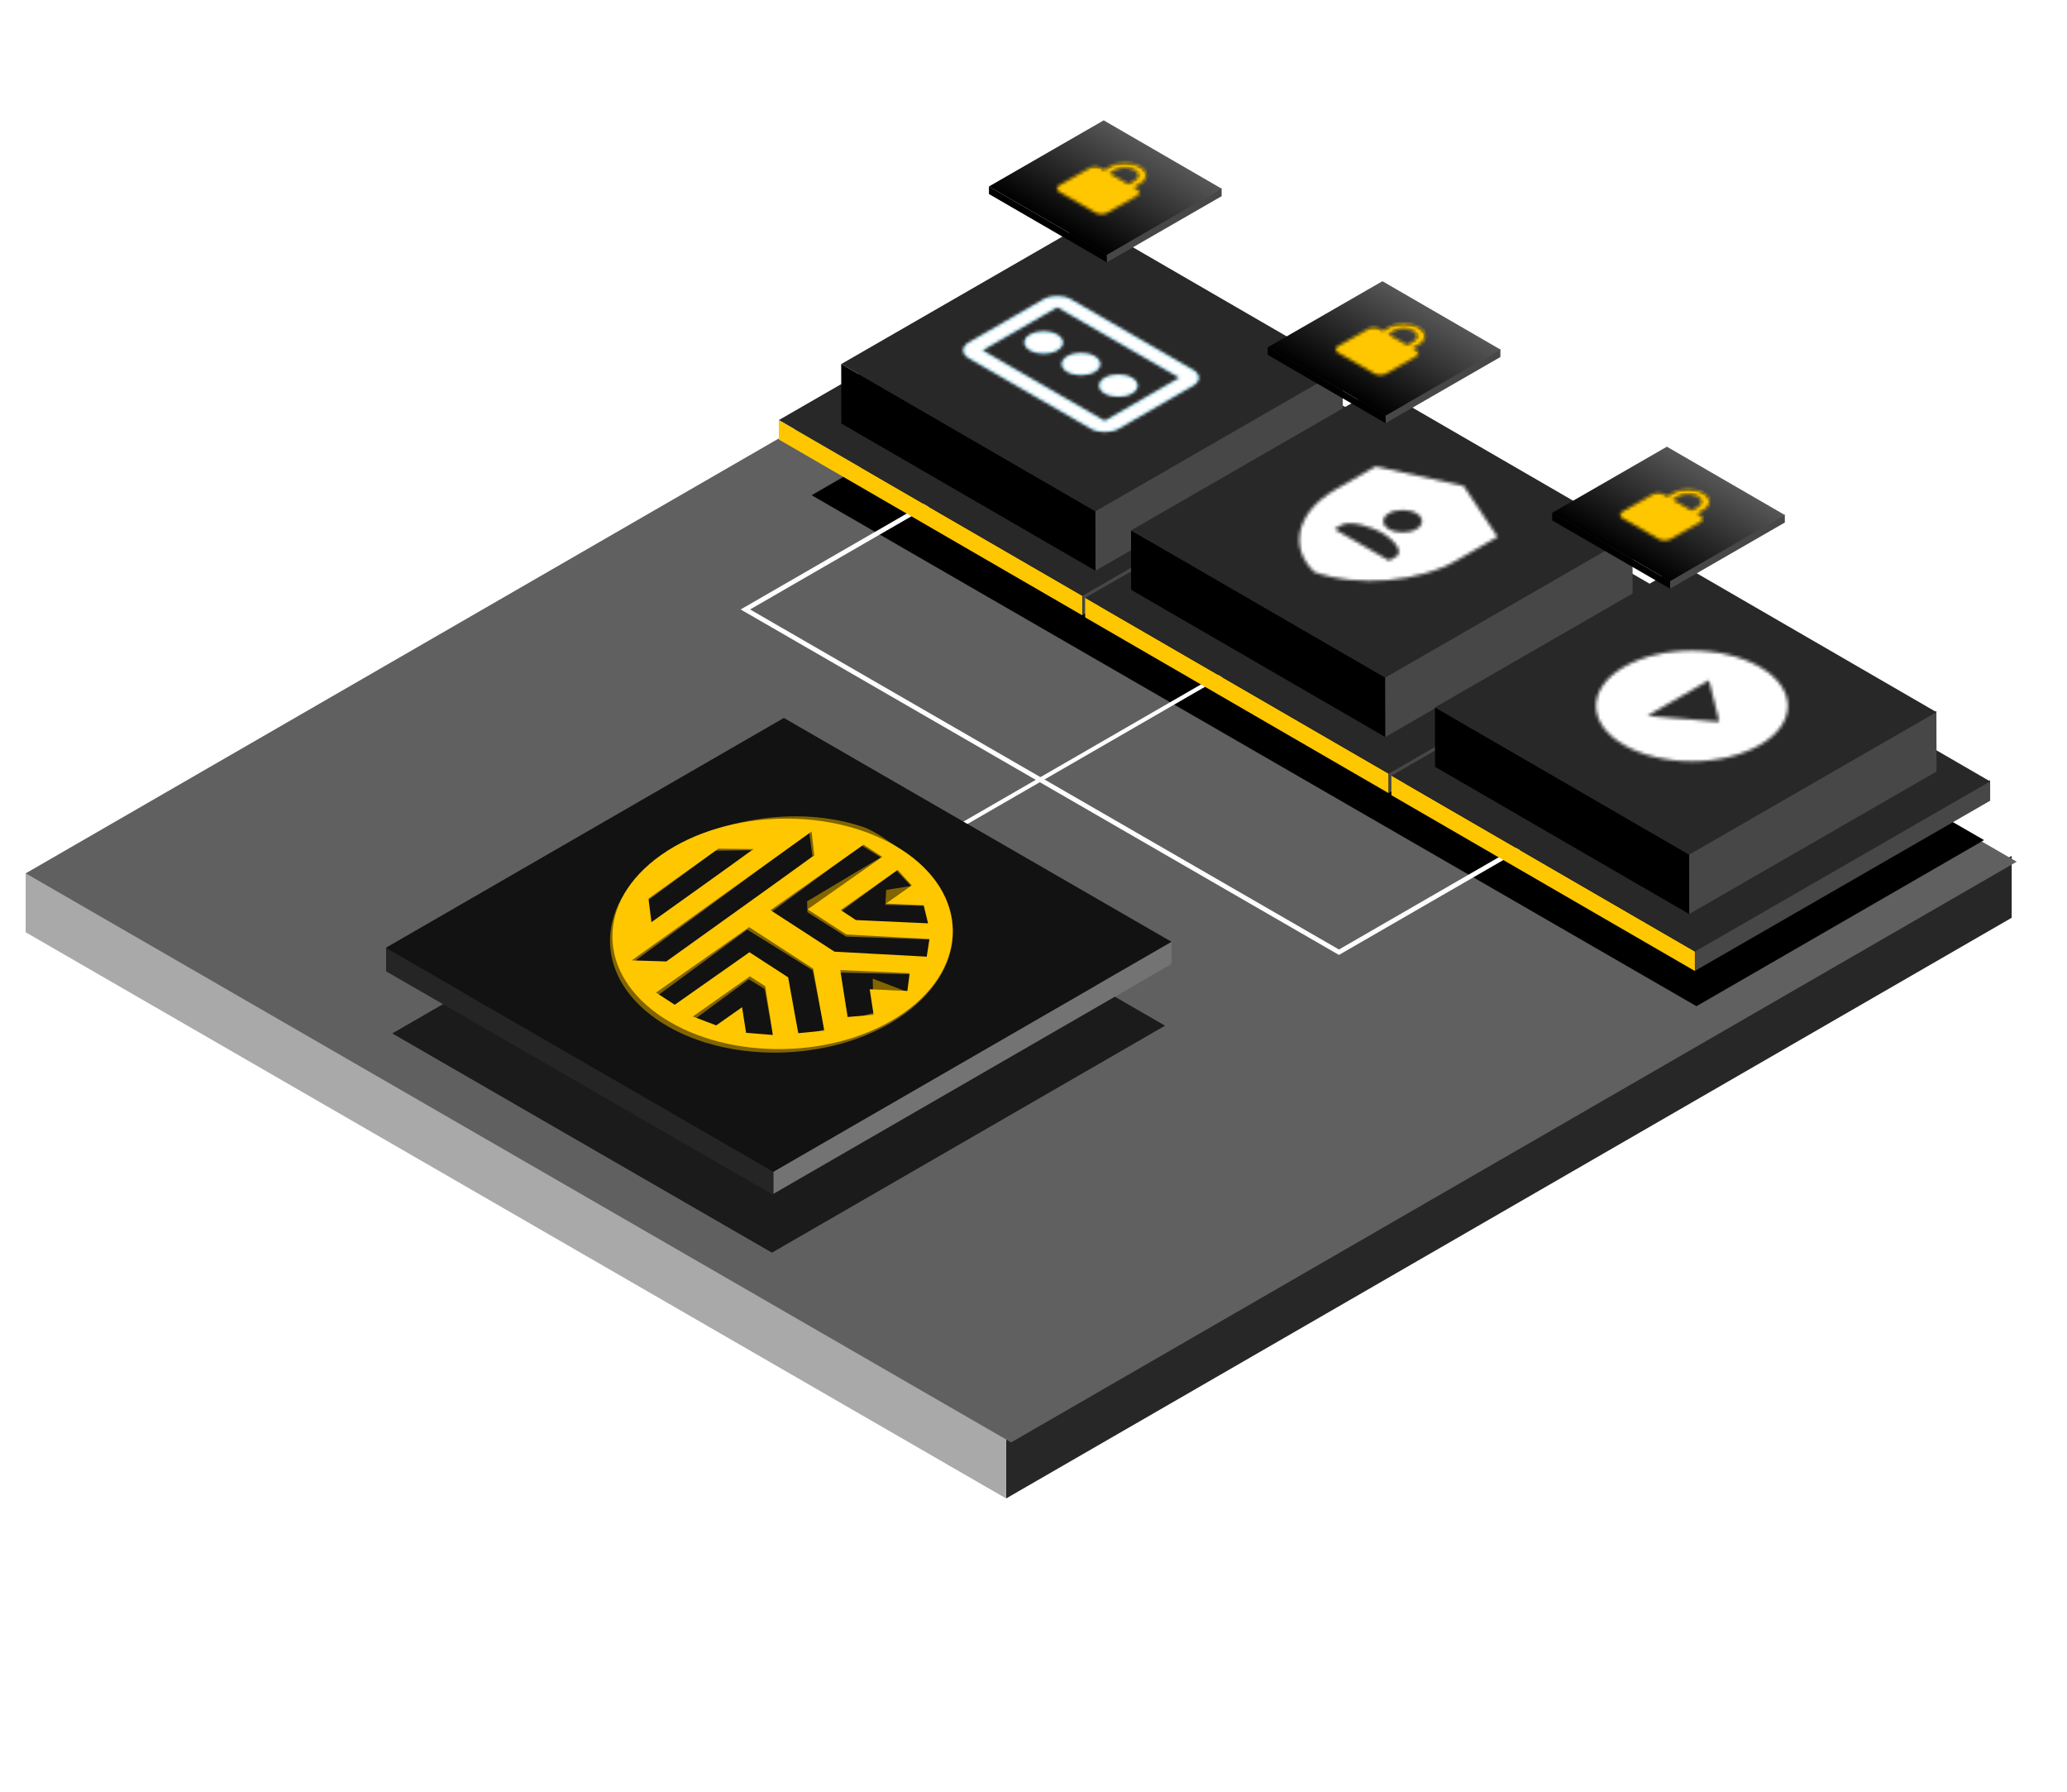 <svg width="653" height="566" viewBox="0 0 653 566" fill="none" xmlns="http://www.w3.org/2000/svg">
<rect width="366.8" height="19.561" transform="matrix(0.866 -0.5 1.07231e-07 1 317.872 453.728)" fill="#272727"/>
<rect width="357.686" height="18.723" transform="matrix(0.866 0.5 -5.56119e-08 -1 8.107 294.465)" fill="#A9A9A9"/>
<rect width="366.844" height="359.484" transform="matrix(0.866 -0.5 -0.866 -0.5 319.429 455.598)" fill="#606060"/>
<g filter="url(#filter0_f_71_2720)">
<rect width="104.918" height="322.792" transform="matrix(0.866 -0.5 -0.866 -0.5 535.942 317.815)" fill="black"/>
</g>
<g filter="url(#filter1_f_71_2720)">
<rect width="143.397" height="138.5" transform="matrix(0.866 -0.5 -0.866 -0.5 243.87 395.668)" fill="black" fill-opacity="0.72"/>
</g>
<path d="M487.513 263.523L422.998 300.77L235.473 192.503L299.988 155.255" stroke="white" stroke-width="1.486"/>
<line y1="-0.743" x2="181.318" y2="-0.743" transform="matrix(-0.866 0.5 0.866 0.5 393.751 209.389)" stroke="white" stroke-width="1.486"/>
<rect width="110.833" height="6.175" transform="matrix(-0.865 -0.501 0.002 1 341.912 188.181)" fill="#FFC700"/>
<rect width="107.67" height="6.514" transform="matrix(-0.866 0.499 -0.002 -1 435.207 140.567)" fill="#474747"/>
<rect width="110.841" height="107.67" transform="matrix(-0.865 -0.501 0.866 -0.499 341.955 188.198)" fill="#282828"/>
<g filter="url(#filter2_d_71_2720)">
<rect width="92.83" height="18.8" transform="matrix(-0.865 -0.501 0.002 1 346.046 151.227)" fill="black"/>
<rect width="90.18" height="19.102" transform="matrix(-0.866 0.499 -0.002 -1 424.21 124.993)" fill="#474747"/>
<rect width="92.836" height="90.18" transform="matrix(-0.865 -0.501 0.866 -0.499 346.082 151.241)" fill="#282828"/>
<path fill-rule="evenodd" clip-rule="evenodd" d="M376.913 106.594L338.285 84.292C335.924 82.93 332.062 82.93 329.701 84.292L306.095 97.921C303.734 99.284 303.734 101.514 306.095 102.877L344.723 125.179C347.084 126.542 350.946 126.542 353.307 125.179L376.913 111.55C379.273 110.187 379.273 107.957 376.913 106.594ZM348.993 122.714L310.366 100.412L325.409 91.726L329.701 89.248L334.014 86.758L372.642 109.06L348.993 122.714ZM325.409 100.399C327.779 101.768 331.623 101.768 333.993 100.399C336.363 99.031 336.363 96.812 333.993 95.443C331.623 94.075 327.779 94.075 325.409 95.443C323.039 96.812 323.039 99.031 325.409 100.399ZM345.796 107.214C343.426 108.582 339.582 108.582 337.212 107.214C334.842 105.845 334.842 103.626 337.212 102.258C339.582 100.889 343.426 100.889 345.796 102.258C348.166 103.626 348.166 105.845 345.796 107.214ZM349.015 114.028C351.385 115.397 355.229 115.397 357.599 114.028C359.969 112.66 359.969 110.441 357.599 109.072C355.229 107.704 351.385 107.704 349.015 109.072C346.645 110.441 346.645 112.66 349.015 114.028Z" fill="#0075A1"/>
<mask id="mask0_71_2720" style="mask-type:luminance" maskUnits="userSpaceOnUse" x="304" y="83" width="75" height="44">
<path fill-rule="evenodd" clip-rule="evenodd" d="M376.913 106.594L338.285 84.292C335.924 82.93 332.062 82.93 329.701 84.292L306.095 97.921C303.734 99.284 303.734 101.514 306.095 102.877L344.723 125.179C347.084 126.542 350.946 126.542 353.307 125.179L376.913 111.55C379.273 110.187 379.273 107.957 376.913 106.594ZM348.993 122.714L310.366 100.412L325.409 91.726L329.701 89.248L334.014 86.758L372.642 109.06L348.993 122.714ZM325.409 100.399C327.779 101.768 331.623 101.768 333.993 100.399C336.363 99.031 336.363 96.812 333.993 95.443C331.623 94.075 327.779 94.075 325.409 95.443C323.039 96.812 323.039 99.031 325.409 100.399ZM345.796 107.214C343.426 108.582 339.582 108.582 337.212 107.214C334.842 105.845 334.842 103.626 337.212 102.258C339.582 100.889 343.426 100.889 345.796 102.258C348.166 103.626 348.166 105.845 345.796 107.214ZM349.015 114.028C351.385 115.397 355.229 115.397 357.599 114.028C359.969 112.66 359.969 110.441 357.599 109.072C355.229 107.704 351.385 107.704 349.015 109.072C346.645 110.441 346.645 112.66 349.015 114.028Z" fill="white"/>
</mask>
<g mask="url(#mask0_71_2720)">
<rect width="59.472" height="59.472" transform="matrix(0.866 0.5 -0.866 0.5 341.504 75)" fill="white"/>
</g>
</g>
<rect width="110.833" height="6.175" transform="matrix(-0.865 -0.501 0.002 1 438.673 244.354)" fill="#FFC700"/>
<rect width="107.67" height="6.514" transform="matrix(-0.866 0.499 -0.002 -1 531.968 196.739)" fill="#474747"/>
<rect width="110.841" height="107.67" transform="matrix(-0.865 -0.501 0.866 -0.499 438.716 244.37)" fill="#282828"/>
<rect width="110.833" height="6.175" transform="matrix(-0.865 -0.501 0.002 1 535.434 300.527)" fill="#FFC700"/>
<rect width="107.67" height="6.514" transform="matrix(-0.866 0.499 -0.002 -1 628.729 252.912)" fill="#474747"/>
<rect width="110.841" height="107.67" transform="matrix(-0.865 -0.501 0.866 -0.499 535.477 300.543)" fill="#282828"/>
<g filter="url(#filter3_d_71_2720)">
<rect width="92.83" height="18.8" transform="matrix(-0.865 -0.501 0.002 1 437.609 203.759)" fill="black"/>
<rect width="90.18" height="19.102" transform="matrix(-0.866 0.499 -0.002 -1 515.774 177.525)" fill="#474747"/>
<rect width="92.836" height="90.18" transform="matrix(-0.865 -0.501 0.866 -0.499 437.646 203.773)" fill="#282828"/>
<path fill-rule="evenodd" clip-rule="evenodd" d="M462.428 143.22L473.162 159.329L460.29 166.77C448.384 173.653 429.009 175.333 415.231 170.504C406.86 162.55 409.753 151.356 421.659 144.473L434.531 137.032L462.428 143.22ZM447.411 151.901C445.05 150.538 441.188 150.54 438.828 151.904C436.468 153.268 436.469 155.499 438.83 156.862C441.19 158.225 445.053 158.223 447.412 156.859C449.772 155.495 449.771 153.264 447.411 151.901ZM440.978 165.537L438.833 166.778L421.664 156.868L423.809 155.628C426.662 153.978 433.83 156.455 436.684 158.102C439.539 159.75 443.831 163.888 440.978 165.537Z" fill="black"/>
<mask id="mask1_71_2720" style="mask-type:luminance" maskUnits="userSpaceOnUse" x="410" y="137" width="64" height="37">
<path fill-rule="evenodd" clip-rule="evenodd" d="M462.428 143.22L473.162 159.329L460.29 166.77C448.384 173.653 429.009 175.333 415.231 170.504C406.86 162.55 409.753 151.356 421.659 144.473L434.531 137.032L462.428 143.22ZM447.411 151.901C445.05 150.538 441.188 150.54 438.828 151.904C436.468 153.268 436.469 155.499 438.83 156.862C441.19 158.225 445.053 158.223 447.412 156.859C449.772 155.495 449.771 153.264 447.411 151.901ZM440.978 165.537L438.833 166.778L421.664 156.868L423.809 155.628C426.662 153.978 433.83 156.455 436.684 158.102C439.539 159.75 443.831 163.888 440.978 165.537Z" fill="white"/>
</mask>
<g mask="url(#mask1_71_2720)">
<rect width="59.472" height="59.472" transform="matrix(-0.866 -0.5 -0.866 0.5 490.327 156.844)" fill="white"/>
</g>
</g>
<g filter="url(#filter4_d_71_2720)">
<rect width="92.83" height="18.8" transform="matrix(-0.865 -0.501 0.002 1 533.619 259.67)" fill="black"/>
<rect width="90.18" height="19.102" transform="matrix(-0.866 0.499 -0.002 -1 611.783 233.437)" fill="#474747"/>
<rect width="92.836" height="90.18" transform="matrix(-0.865 -0.501 0.866 -0.499 533.656 259.684)" fill="#282828"/>
<path fill-rule="evenodd" clip-rule="evenodd" d="M513.044 200.346C524.89 193.507 544.118 193.507 555.964 200.346C567.81 207.185 567.81 218.286 555.964 225.126C544.118 231.965 524.89 231.965 513.044 225.126C501.198 218.286 501.198 207.185 513.044 200.346ZM543.088 217.692L539.869 204.682L520.555 215.833L543.088 217.692Z" fill="black"/>
<mask id="mask2_71_2720" style="mask-type:luminance" maskUnits="userSpaceOnUse" x="504" y="195" width="61" height="36">
<path fill-rule="evenodd" clip-rule="evenodd" d="M513.044 200.346C524.89 193.507 544.118 193.507 555.964 200.346C567.81 207.185 567.81 218.286 555.964 225.126C544.118 231.965 524.89 231.965 513.044 225.126C501.198 218.286 501.198 207.185 513.044 200.346ZM543.088 217.692L539.869 204.682L520.555 215.833L543.088 217.692Z" fill="white"/>
</mask>
<g mask="url(#mask2_71_2720)">
<rect width="59.472" height="59.472" transform="matrix(0.866 0.5 -0.866 0.5 534.504 183)" fill="white"/>
</g>
</g>
<rect width="43.072" height="2.4" transform="matrix(-0.865 -0.501 0.002 1 349.683 80.467)" fill="black"/>
<rect width="41.842" height="2.531" transform="matrix(-0.866 0.499 -0.002 -1 385.939 61.962)" fill="#474747"/>
<rect width="43.075" height="41.842" transform="matrix(-0.865 -0.501 0.866 -0.499 349.7 80.473)" fill="url(#paint0_linear_71_2720)"/>
<path fill-rule="evenodd" clip-rule="evenodd" d="M348.805 53.68L347.855 53.132C346.81 52.528 345.107 52.517 344.071 53.108L334.654 58.473C333.618 59.063 333.625 60.04 334.671 60.643L346.074 67.225C347.12 67.829 348.823 67.839 349.858 67.249L359.276 61.883C360.312 61.293 360.304 60.317 359.259 59.713L358.308 59.165L360.192 58.092C362.791 56.611 362.772 54.18 360.149 52.666C357.526 51.153 353.288 51.126 350.689 52.607L348.805 53.68ZM358.386 57.05L356.503 58.123L350.611 54.722L352.494 53.649C354.105 52.731 356.735 52.748 358.36 53.686C359.985 54.624 359.996 56.132 358.386 57.05Z" fill="black"/>
<mask id="mask3_71_2720" style="mask-type:luminance" maskUnits="userSpaceOnUse" x="333" y="51" width="30" height="17">
<path fill-rule="evenodd" clip-rule="evenodd" d="M348.805 53.68L347.855 53.132C346.81 52.528 345.107 52.517 344.071 53.108L334.654 58.473C333.618 59.063 333.625 60.04 334.671 60.643L346.074 67.225C347.12 67.829 348.823 67.839 349.858 67.249L359.276 61.883C360.312 61.293 360.304 60.317 359.259 59.713L358.308 59.165L360.192 58.092C362.791 56.611 362.772 54.18 360.149 52.666C357.526 51.153 353.288 51.126 350.689 52.607L348.805 53.68ZM358.386 57.05L356.503 58.123L350.611 54.722L352.494 53.649C354.105 52.731 356.735 52.748 358.36 53.686C359.985 54.624 359.996 56.132 358.386 57.05Z" fill="white"/>
</mask>
<g mask="url(#mask3_71_2720)">
<rect width="26.334" height="26.013" transform="matrix(-0.866 -0.5 -0.869 0.495 372.494 58.712)" fill="#FFC700"/>
</g>
<rect width="43.072" height="2.4" transform="matrix(-0.865 -0.501 0.002 1 437.741 131.271)" fill="black"/>
<rect width="41.842" height="2.531" transform="matrix(-0.866 0.499 -0.002 -1 473.997 112.767)" fill="#474747"/>
<rect width="43.075" height="41.842" transform="matrix(-0.865 -0.501 0.866 -0.499 437.758 131.278)" fill="url(#paint1_linear_71_2720)"/>
<path fill-rule="evenodd" clip-rule="evenodd" d="M436.863 104.485L435.913 103.936C434.868 103.333 433.165 103.322 432.129 103.912L422.712 109.278C421.676 109.868 421.684 110.845 422.729 111.448L434.133 118.03C435.178 118.633 436.881 118.644 437.917 118.054L447.334 112.688C448.37 112.098 448.362 111.122 447.317 110.518L446.366 109.97L448.25 108.897C450.849 107.416 450.83 104.985 448.207 103.471C445.584 101.957 441.346 101.931 438.747 103.412L436.863 104.485ZM446.444 107.854L444.561 108.928L438.669 105.527L440.552 104.454C442.163 103.536 444.793 103.553 446.418 104.491C448.043 105.429 448.055 106.937 446.444 107.854Z" fill="black"/>
<mask id="mask4_71_2720" style="mask-type:luminance" maskUnits="userSpaceOnUse" x="421" y="102" width="30" height="17">
<path fill-rule="evenodd" clip-rule="evenodd" d="M436.863 104.485L435.913 103.936C434.868 103.333 433.165 103.322 432.129 103.912L422.712 109.278C421.676 109.868 421.684 110.845 422.729 111.448L434.133 118.03C435.178 118.633 436.881 118.644 437.917 118.054L447.334 112.688C448.37 112.098 448.362 111.122 447.317 110.518L446.366 109.97L448.25 108.897C450.849 107.416 450.83 104.985 448.207 103.471C445.584 101.957 441.346 101.931 438.747 103.412L436.863 104.485ZM446.444 107.854L444.561 108.928L438.669 105.527L440.552 104.454C442.163 103.536 444.793 103.553 446.418 104.491C448.043 105.429 448.055 106.937 446.444 107.854Z" fill="white"/>
</mask>
<g mask="url(#mask4_71_2720)">
<rect width="26.334" height="26.013" transform="matrix(-0.866 -0.5 -0.869 0.495 460.552 109.517)" fill="#FFC700"/>
</g>
<rect width="43.072" height="2.4" transform="matrix(-0.865 -0.501 0.002 1 527.604 183.546)" fill="black"/>
<rect width="41.842" height="2.531" transform="matrix(-0.866 0.499 -0.002 -1 563.86 165.041)" fill="#474747"/>
<rect width="43.075" height="41.842" transform="matrix(-0.865 -0.501 0.866 -0.499 527.62 183.552)" fill="url(#paint2_linear_71_2720)"/>
<path fill-rule="evenodd" clip-rule="evenodd" d="M526.726 156.759L525.775 156.211C524.73 155.607 523.027 155.597 521.991 156.187L512.574 161.552C511.538 162.143 511.546 163.119 512.591 163.722L523.995 170.304C525.04 170.908 526.743 170.919 527.779 170.328L537.196 164.963C538.232 164.373 538.224 163.396 537.179 162.793L536.229 162.244L538.112 161.171C540.711 159.69 540.692 157.26 538.069 155.746C535.446 154.232 531.208 154.205 528.609 155.686L526.726 156.759ZM536.306 160.129L534.423 161.202L528.531 157.801L530.415 156.728C532.025 155.811 534.655 155.827 536.28 156.765C537.905 157.703 537.917 159.211 536.306 160.129Z" fill="black"/>
<mask id="mask5_71_2720" style="mask-type:luminance" maskUnits="userSpaceOnUse" x="511" y="154" width="30" height="17">
<path fill-rule="evenodd" clip-rule="evenodd" d="M526.726 156.759L525.775 156.211C524.73 155.607 523.027 155.597 521.991 156.187L512.574 161.552C511.538 162.143 511.546 163.119 512.591 163.722L523.995 170.304C525.04 170.908 526.743 170.919 527.779 170.328L537.196 164.963C538.232 164.373 538.224 163.396 537.179 162.793L536.229 162.244L538.112 161.171C540.711 159.69 540.692 157.26 538.069 155.746C535.446 154.232 531.208 154.205 528.609 155.686L526.726 156.759ZM536.306 160.129L534.423 161.202L528.531 157.801L530.415 156.728C532.025 155.811 534.655 155.827 536.28 156.765C537.905 157.703 537.917 159.211 536.306 160.129Z" fill="white"/>
</mask>
<g mask="url(#mask5_71_2720)">
<rect width="26.334" height="26.013" transform="matrix(-0.866 -0.5 -0.869 0.495 550.415 161.791)" fill="#FFC700"/>
</g>
<rect width="145.26" height="7.027" transform="matrix(0.866 -0.5 1.07231e-07 1 244.304 370.085)" fill="#737373"/>
<rect width="141.251" height="7.406" transform="matrix(0.866 0.5 -5.56119e-08 -1 121.977 306.802)" fill="#252525"/>
<rect width="145.26" height="141.411" transform="matrix(0.866 -0.5 -0.866 -0.5 244.303 370.104)" fill="#121212"/>
<g filter="url(#filter5_i_71_2720)">
<path fill-rule="evenodd" clip-rule="evenodd" d="M267.988 325.559L265.39 310.669L287.526 311.182L286.91 316.863L275.699 312.56L275.82 317.111L276.432 323.278L267.988 325.559ZM252.366 330.668L248.818 312.879L236.34 305.108L212.888 322.365L206.842 318.6L236.081 297.085L256.723 309.939L260.433 328.706L252.366 330.668ZM235.752 330.418L234.291 322.674L226.185 328.639L218.662 325.961L236.581 312.775L241.549 315.835L244.313 330.933L235.752 330.418ZM210.048 308.214L198.966 308.154L255.653 266.441L256.664 273.911L210.048 308.214ZM205.14 295.74L204.02 288.35L226.028 272.155L237.384 272.013L205.14 295.74ZM272.191 270.512L278.237 274.277L254.987 288.155L255.078 291.579L267.263 299.305L293.747 300.216L292.995 305.893L263.593 304.882L242.951 292.028L272.191 270.512ZM283.226 278.456L287.796 283.308L279.961 284.558L279.69 289.273L291.772 289.567L293.244 295.299L270.226 294.739L265.307 291.642L283.226 278.456ZM284.35 271.577C280.702 269.306 276.774 266.048 272.53 264.619C251.626 257.581 224.945 262.116 207.746 274.772C187.055 289.998 187.804 313.253 209.421 326.714C231.037 340.174 265.336 338.744 286.027 323.519C306.717 308.294 305.966 285.038 284.35 271.577Z" fill="#826500"/>
</g>
<path fill-rule="evenodd" clip-rule="evenodd" d="M267.734 321.228L265.455 306.399L287.381 307.376L286.659 313L274.751 312.469L275.99 320.522L267.734 321.228ZM252.167 326.35L248.992 308.702L236.765 300.775L213.169 317.36L207.245 313.519L236.663 292.841L256.89 305.954L260.414 325.547L252.167 326.35ZM235.695 326.218L234.429 318.14L226.275 323.88L218.869 321.072L236.893 308.383L241.758 311.516L244.173 326.905L235.695 326.218ZM210.504 303.682L199.569 303.344L256.402 262.646L257.241 270.214L210.504 303.682ZM205.807 291.275L204.857 283.811L226.935 268.052L238.154 268.185L205.807 291.275ZM272.821 266.801L278.746 270.642L255.149 287.227L267.377 295.154L293.629 296.582L292.773 302.177L263.628 300.592L243.402 287.479L272.821 266.801ZM283.61 274.754L288.045 279.654L279.892 285.394L291.865 285.934L293.211 291.642L270.401 290.612L265.586 287.444L283.61 274.754ZM284.9 268.443C263.73 254.675 229.696 255.388 208.884 270.036C188.071 284.685 188.359 307.721 209.529 321.49C230.698 335.258 264.734 334.545 285.547 319.896C306.359 305.248 306.069 282.211 284.9 268.443V268.443Z" fill="#FFC700"/>
<defs>
<filter id="filter0_f_71_2720" x="231.192" y="78.757" width="420.814" height="264.262" filterUnits="userSpaceOnUse" color-interpolation-filters="sRGB">
<feFlood flood-opacity="0" result="BackgroundImageFix"/>
<feBlend mode="normal" in="SourceGraphic" in2="BackgroundImageFix" result="shape"/>
<feGaussianBlur stdDeviation="12.602" result="effect1_foregroundBlur_71_2720"/>
</filter>
<filter id="filter1_f_71_2720" x="98.723" y="229.516" width="294.536" height="191.355" filterUnits="userSpaceOnUse" color-interpolation-filters="sRGB">
<feFlood flood-opacity="0" result="BackgroundImageFix"/>
<feBlend mode="normal" in="SourceGraphic" in2="BackgroundImageFix" result="shape"/>
<feGaussianBlur stdDeviation="12.602" result="effect1_foregroundBlur_71_2720"/>
</filter>
<filter id="filter2_d_71_2720" x="261.076" y="59.706" width="167.765" height="125.205" filterUnits="userSpaceOnUse" color-interpolation-filters="sRGB">
<feFlood flood-opacity="0" result="BackgroundImageFix"/>
<feColorMatrix in="SourceAlpha" type="matrix" values="0 0 0 0 0 0 0 0 0 0 0 0 0 0 0 0 0 0 127 0" result="hardAlpha"/>
<feOffset dy="10.251"/>
<feGaussianBlur stdDeviation="2.315"/>
<feComposite in2="hardAlpha" operator="out"/>
<feColorMatrix type="matrix" values="0 0 0 0 0 0 0 0 0 0 0 0 0 0 0 0 0 0 0.25 0"/>
<feBlend mode="normal" in2="BackgroundImageFix" result="effect1_dropShadow_71_2720"/>
<feBlend mode="normal" in="SourceGraphic" in2="effect1_dropShadow_71_2720" result="shape"/>
</filter>
<filter id="filter3_d_71_2720" x="352.64" y="112.239" width="167.765" height="125.205" filterUnits="userSpaceOnUse" color-interpolation-filters="sRGB">
<feFlood flood-opacity="0" result="BackgroundImageFix"/>
<feColorMatrix in="SourceAlpha" type="matrix" values="0 0 0 0 0 0 0 0 0 0 0 0 0 0 0 0 0 0 127 0" result="hardAlpha"/>
<feOffset dy="10.251"/>
<feGaussianBlur stdDeviation="2.315"/>
<feComposite in2="hardAlpha" operator="out"/>
<feColorMatrix type="matrix" values="0 0 0 0 0 0 0 0 0 0 0 0 0 0 0 0 0 0 0.25 0"/>
<feBlend mode="normal" in2="BackgroundImageFix" result="effect1_dropShadow_71_2720"/>
<feBlend mode="normal" in="SourceGraphic" in2="effect1_dropShadow_71_2720" result="shape"/>
</filter>
<filter id="filter4_d_71_2720" x="448.649" y="168.149" width="167.765" height="125.205" filterUnits="userSpaceOnUse" color-interpolation-filters="sRGB">
<feFlood flood-opacity="0" result="BackgroundImageFix"/>
<feColorMatrix in="SourceAlpha" type="matrix" values="0 0 0 0 0 0 0 0 0 0 0 0 0 0 0 0 0 0 127 0" result="hardAlpha"/>
<feOffset dy="10.251"/>
<feGaussianBlur stdDeviation="2.315"/>
<feComposite in2="hardAlpha" operator="out"/>
<feColorMatrix type="matrix" values="0 0 0 0 0 0 0 0 0 0 0 0 0 0 0 0 0 0 0.25 0"/>
<feBlend mode="normal" in2="BackgroundImageFix" result="effect1_dropShadow_71_2720"/>
<feBlend mode="normal" in="SourceGraphic" in2="effect1_dropShadow_71_2720" result="shape"/>
</filter>
<filter id="filter5_i_71_2720" x="192.705" y="257.842" width="108.361" height="78.101" filterUnits="userSpaceOnUse" color-interpolation-filters="sRGB">
<feFlood flood-opacity="0" result="BackgroundImageFix"/>
<feBlend mode="normal" in="SourceGraphic" in2="BackgroundImageFix" result="shape"/>
<feColorMatrix in="SourceAlpha" type="matrix" values="0 0 0 0 0 0 0 0 0 0 0 0 0 0 0 0 0 0 127 0" result="hardAlpha"/>
<feOffset dy="-3.462"/>
<feGaussianBlur stdDeviation="4.617"/>
<feComposite in2="hardAlpha" operator="arithmetic" k2="-1" k3="1"/>
<feColorMatrix type="matrix" values="0 0 0 0 0 0 0 0 0 0 0 0 0 0 0 0 0 0 0.25 0"/>
<feBlend mode="normal" in2="shape" result="effect1_innerShadow_71_2720"/>
</filter>
<linearGradient id="paint0_linear_71_2720" x1="21.537" y1="0" x2="21.537" y2="41.842" gradientUnits="userSpaceOnUse">
<stop/>
<stop offset="1" stop-color="#565656"/>
</linearGradient>
<linearGradient id="paint1_linear_71_2720" x1="21.537" y1="0" x2="21.537" y2="41.842" gradientUnits="userSpaceOnUse">
<stop/>
<stop offset="1" stop-color="#565656"/>
</linearGradient>
<linearGradient id="paint2_linear_71_2720" x1="21.537" y1="0" x2="21.537" y2="41.842" gradientUnits="userSpaceOnUse">
<stop/>
<stop offset="1" stop-color="#565656"/>
</linearGradient>
</defs>
</svg>
